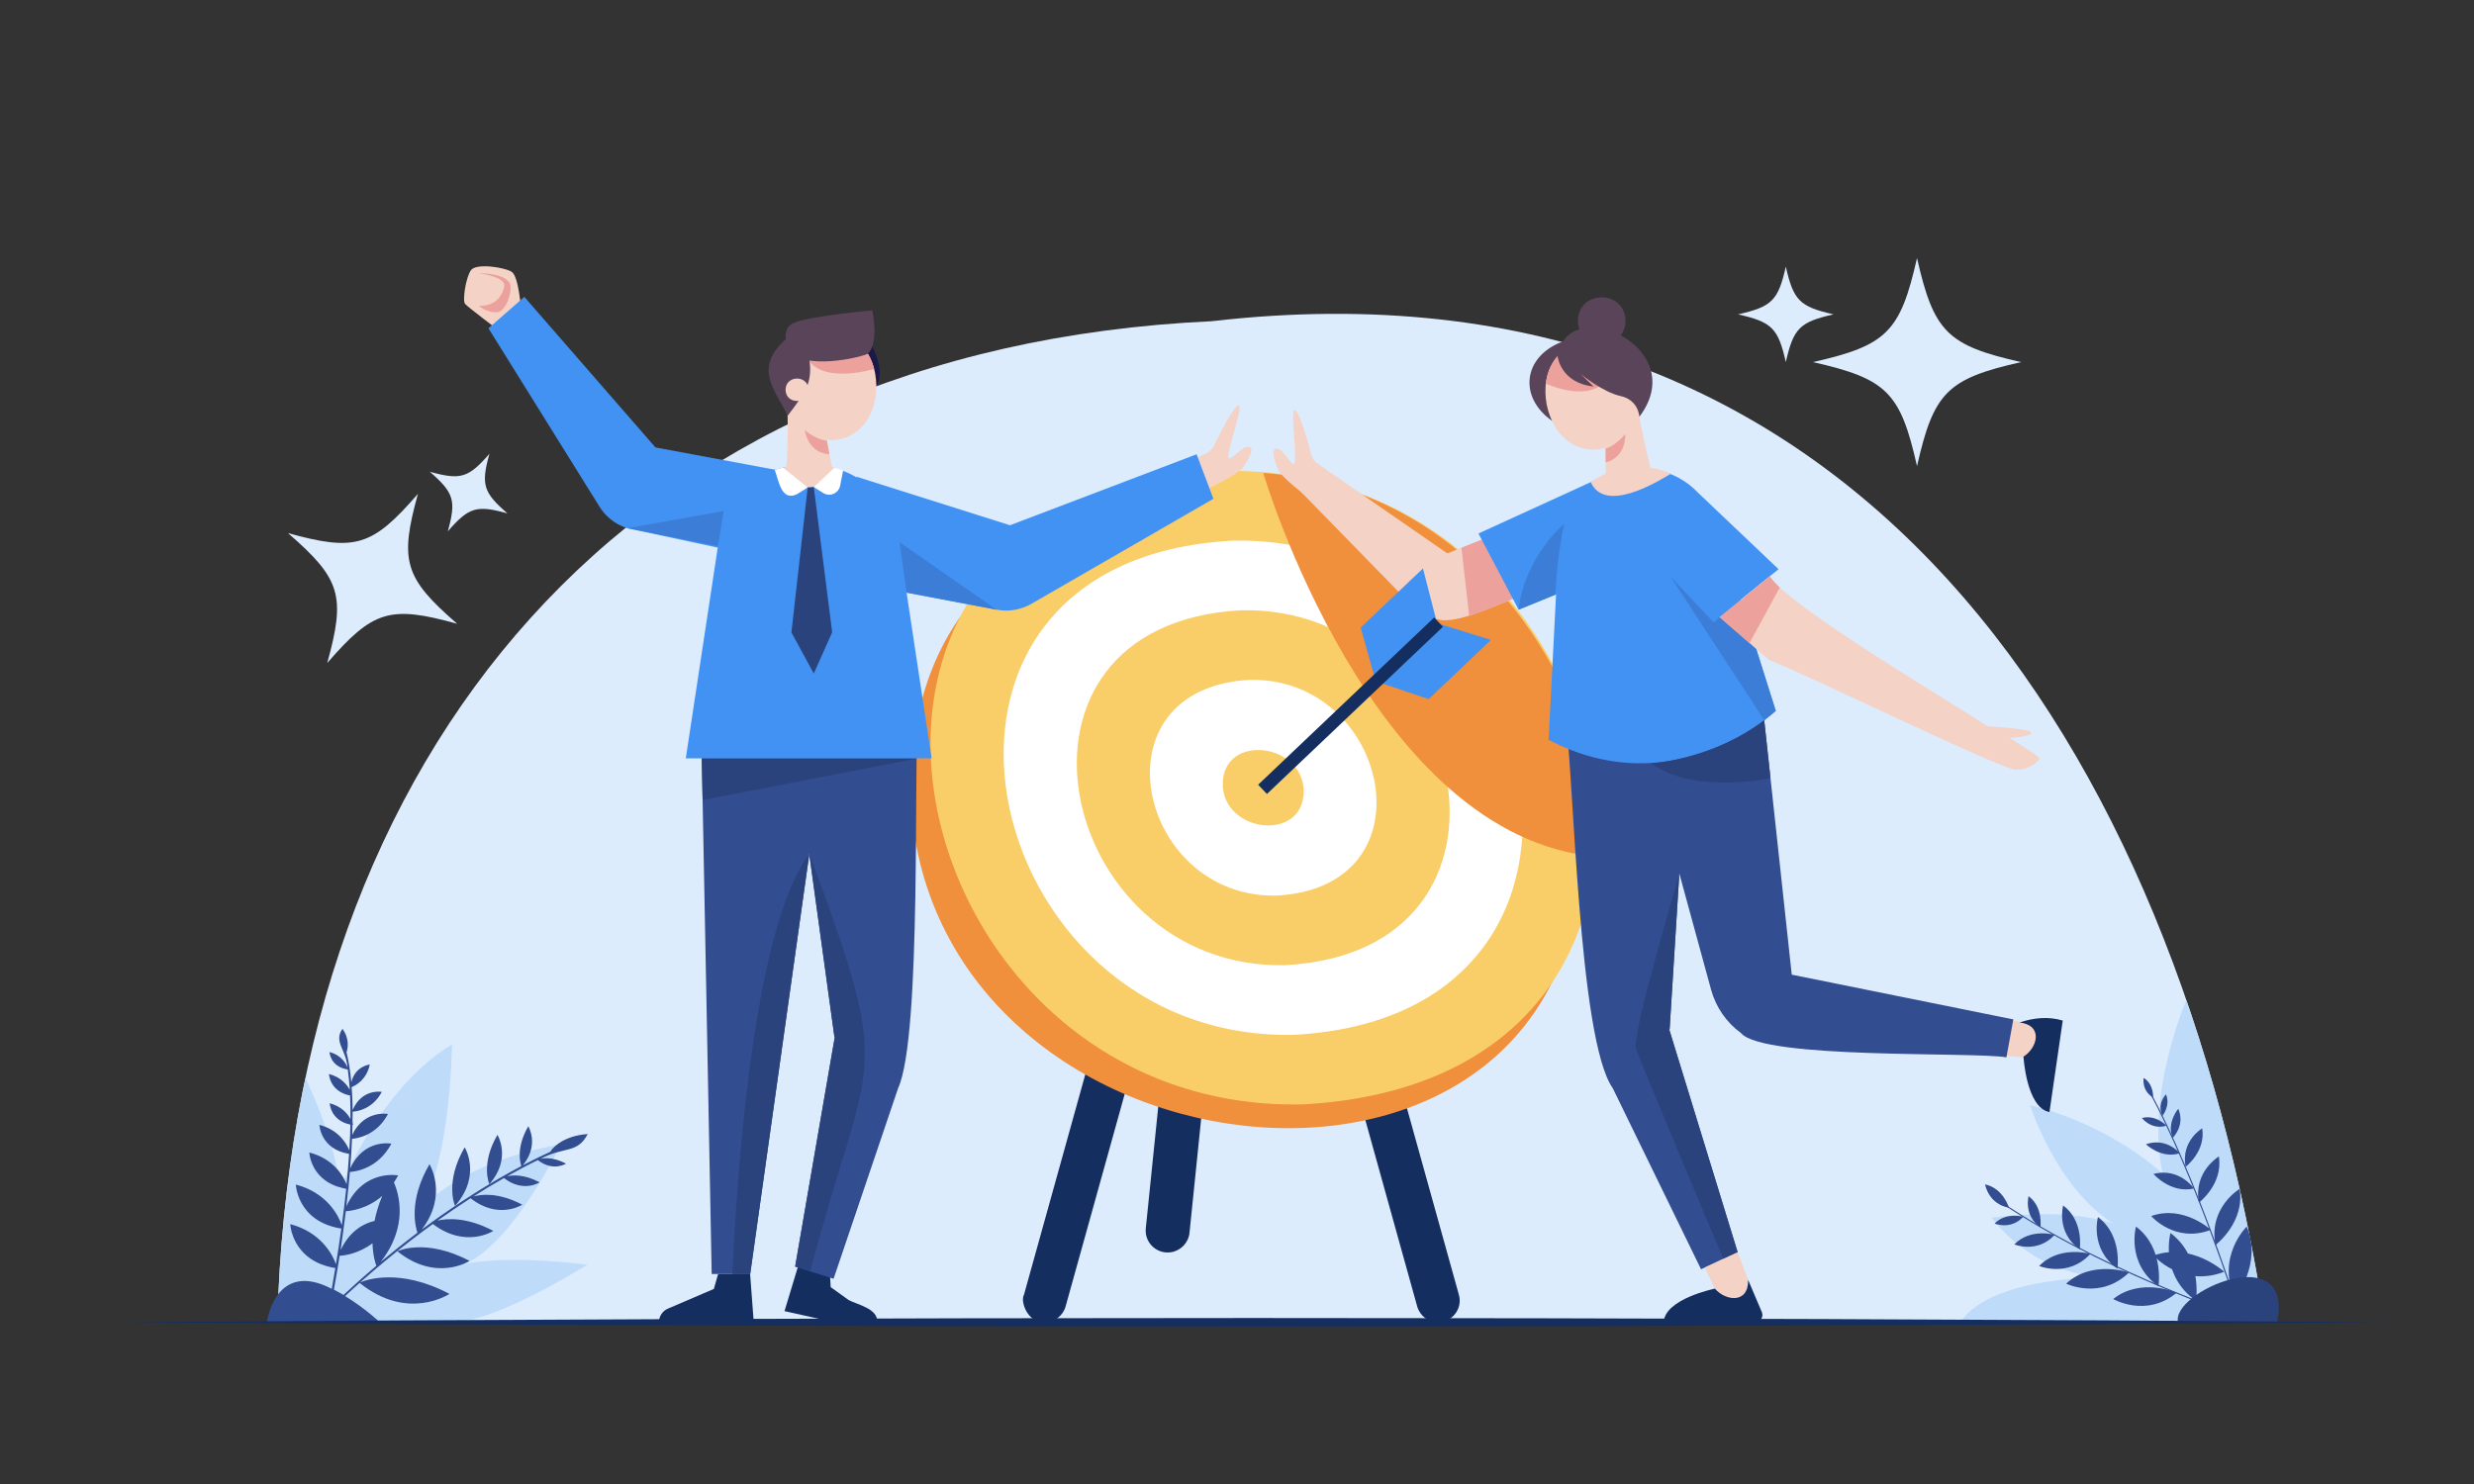 <?xml version="1.0" encoding="utf-8"?>
<!-- Generator: Adobe Illustrator 26.1.0, SVG Export Plug-In . SVG Version: 6.00 Build 0)  -->
<svg version="1.1" id="Layer_1" xmlns="http://www.w3.org/2000/svg" xmlns:xlink="http://www.w3.org/1999/xlink" x="0px" y="0px"
	 viewBox="0 0 3000 1800" style="enable-background:new 0 0 3000 1800;" xml:space="preserve">
<rect x="0" y="0" width="3000" height="1800" fill="#333333" stroke="none"/>
<style type="text/css">
	.st0{clip-path:url(#XMLID_00000053535142492176732380000013252444055855461267_);fill:#BEDBFA;}
	.st1{fill:#152E60;}
	.st2{fill:#F08F3C;}
	.st3{fill:#F9CE68;}
	.st4{fill:#FFFFFF;}
	.st5{fill:#F3F5FB;}
	.st6{fill:#F4D2C6;}
	.st7{clip-path:url(#XMLID_00000086686568134842045660000017225235473611870096_);fill:#2A437D;}
	.st8{clip-path:url(#XMLID_00000081611826509079158200000017148159152053972869_);fill:#2A437D;}
	.st9{fill:#2A437D;}
	.st10{fill:#4292F3;}
	.st11{fill:#1A1949;}
	.st12{clip-path:url(#XMLID_00000065062891080230163630000018097012693368495531_);fill:#EDA19D;}
	.st13{fill:#EDA19D;}
	.st14{fill:#59445A;}
	.st15{fill:#3C7ED7;}
	.st16{fill:#DCECFD;}
	.st17{fill:#324D90;}
	.st18{clip-path:url(#XMLID_00000175285766346143664890000008554168416065715640_);fill:#2A437D;}
	.st19{clip-path:url(#XMLID_00000095320973696189780110000005724385771426463662_);fill:#EDA19D;}
	.st20{clip-path:url(#XMLID_00000052810950840766854200000005332506882309241525_);fill:#EDA19D;}
	.st21{clip-path:url(#XMLID_00000007390304367952056580000006353575115249949861_);fill:#EDA19D;}
</style>
<g>
	<g>
		<defs>
			<path id="XMLID_00000124842071124330850970000012691664579935795876_" d="M336.3,1603.8h2410.1
				C2638.9,910.7,2253.7,299,1469.4,389.6C758.9,422.7,355.1,911.5,336.3,1603.8z"/>
		</defs>
		<use xlink:href="#XMLID_00000124842071124330850970000012691664579935795876_"  style="overflow:visible;fill:#DCECFD;"/>
		<clipPath id="XMLID_00000078003845479793447870000001290300477136731813_">
			<use xlink:href="#XMLID_00000124842071124330850970000012691664579935795876_"  style="overflow:visible;"/>
		</clipPath>
		<path style="clip-path:url(#XMLID_00000078003845479793447870000001290300477136731813_);fill:#BEDBFA;" d="M358.5,1283.2
			c0,0,49.1,91.5,53.5,160.1c4.4,68.7,0,0,0,0s45.9-121.8,136.1-176.5c0,0-1.3,137.6-37.6,199.2c-36.3,61.5,0,0,0,0
			s46.5-56.4,169.6-78.1c123.1-21.7,0,0,0,0s-57,119.1-116.4,145.2c0,0,46.3-11.6,148.4,0.9c0,0-109.4,69.5-164.1,69.8
			c-54.7,0.4,0,0,0,0H313.8L358.5,1283.2z"/>
		<path style="clip-path:url(#XMLID_00000078003845479793447870000001290300477136731813_);fill:#BEDBFA;" d="M2652.1,1210.9
			c0,0-51.1,116-29.7,212.6c0,0-60.6-58.2-160.7-83c0,0,39.5,125.6,128.6,157.4c0,0-39.8-37.3-175.1-21c0,0,48,70.4,140.7,72.4
			c0,0-140.5-3.2-178.9,54.6c-38.4,57.8,0,0,0,0h405L2652.1,1210.9z"/>
	</g>
	<g>
		<g>
			<path class="st1" d="M1419.9,1518.9c-17.2,2.6-32.3-11.7-30.5-29l30.5-297.8l54.4-8.3l-31.9,311.5
				C1441.2,1507.3,1431.9,1517,1419.9,1518.9z"/>
			<path class="st1" d="M1266.9,1603.8c-20.5,1.5-30.1-25.1-25.2-33.4c2.4-8.6,122-438.5,122-438.5h54.4l-125.9,452.6
				C1289,1596,1278.7,1603.8,1266.9,1603.8z"/>
			<path class="st1" d="M1743.8,1603.8c17.3,0,29.9-16.5,25.3-33.2L1647,1132h-54.4l125.9,452.6
				C1721.7,1596,1732,1603.8,1743.8,1603.8z"/>
		</g>
		<g>
			<path class="st2" d="M1916.5,987.5c-49.6-469.7-849.3-534.5-810.3,4.6C1155.8,1461.8,1955.5,1526.6,1916.5,987.5z"/>
			<g>
				<path class="st3" d="M1579.4,1339.6c-495.2,10.4-660.1-738.2-95.3-768.3C1979.3,560.8,2144.3,1309.4,1579.4,1339.6z"/>
				<path class="st4" d="M1568.9,1255.2c-386.3,8.2-515-575.9-74.3-599.4C1880.9,647.6,2009.6,1231.6,1568.9,1255.2z"/>
				<path class="st3" d="M1558.5,1170.7c-277.5,5.9-369.9-413.6-53.4-430.5C1782.6,734.3,1875,1153.8,1558.5,1170.7z"/>
				<path class="st4" d="M1548,1086.3c-168.6,3.6-224.8-251.4-32.5-261.7C1684.2,821.1,1740.4,1076,1548,1086.3z"/>
				<path class="st3" d="M1580.7,955.2c4.8,65.1-91.9,57.3-97.8,0.6C1478.1,890.6,1574.8,898.4,1580.7,955.2z"/>
			</g>
		</g>
		<path class="st2" d="M1531.8,573.6c0,0,130.3,442.5,405.6,465.6C1963.8,952.3,1860.5,599.6,1531.8,573.6z"/>
	</g>
	<path class="st5" d="M1937.4,563.8"/>
	<g>
		<path class="st6" d="M1461.7,550.5c4.5-2,8.1-5.6,10.3-10c7.1-14.5,23.7-47.3,29.8-48.8c7.8-1.8-19.2,67.5-10.5,64.4
			c6.4-2.3,15.8-15.1,23-14.1c7.2,1,0.9,13.9-7.6,25.7c-5.5,7.6-40.8,24.6-40.8,24.6l-14.1-37.3L1461.7,550.5z"/>
		<g>
			<g>
				<path class="st6" d="M631.9,375.8c0,0-2.8-40.6-11.4-46.1c-8.6-5.5-43.2-10.9-49.5-1.9c-6.2,9-10.5,37-7,40.9
					c3.5,3.9,40,31.5,40,31.5L631.9,375.8z"/>
			</g>
			<g>
				<path class="st1" d="M1063.7,1603.8c1.3-16.5-23.8-21.2-34.6-26.9c0,0-21.8-15.7-21.8-15.7l-1.1-18.7l-37.9-8.4l-17,56.2
					l61.4,13.7l0.2-0.2L1063.7,1603.8z"/>
				<g>
					<defs>
						<polygon id="XMLID_00000088825765919465577010000016697189805084433078_" points="849.7,850.8 863,1545.3 909.7,1545.3 
							1007.6,849.3 						"/>
					</defs>
					<use xlink:href="#XMLID_00000088825765919465577010000016697189805084433078_"  style="overflow:visible;fill:#324D90;"/>
					<clipPath id="XMLID_00000035509810260625032160000006701499020773488518_">
						<use xlink:href="#XMLID_00000088825765919465577010000016697189805084433078_"  style="overflow:visible;"/>
					</clipPath>
					<path style="clip-path:url(#XMLID_00000035509810260625032160000006701499020773488518_);fill:#2A437D;" d="M981.4,1035.8
						c-67.9,90.2-88.3,389.2-93.7,519h41l50.7-318.2L981.4,1035.8"/>
				</g>
				<g>
					<defs>
						<path id="XMLID_00000059309193724670461280000016612682094555823003_" d="M955.7,849.3l56.1,408.3l0.5,0.1l-48.1,278.6
							l46.6,14.8l78.3-231.3c29-63.5,18.4-396.4,24.4-469L955.7,849.3z"/>
					</defs>
					<use xlink:href="#XMLID_00000059309193724670461280000016612682094555823003_"  style="overflow:visible;fill:#324D90;"/>
					<clipPath id="XMLID_00000183229168431950943360000016363944682106760337_">
						<use xlink:href="#XMLID_00000059309193724670461280000016612682094555823003_"  style="overflow:visible;"/>
					</clipPath>
					<path style="clip-path:url(#XMLID_00000183229168431950943360000016363944682106760337_);fill:#2A437D;" d="M981.4,1035.8
						c105.6,283.5,72.2,234.1,0.2,509.5l-36.8-11.3l44.8-290.9L981.4,1035.8"/>
				</g>
				<path class="st1" d="M870.8,1545.3l-5.2,18.1l-55.7,23.9c-6.6,2.8-10.9,9.4-10.9,16.6l0,0h115l-4.4-58.5H870.8z"/>
				<polygon class="st9" points="850.9,919.9 1112.3,919.9 852,970.5 				"/>
				<g>
					<path class="st10" d="M986.8,578.5l-192-35.8L635.8,360.1l-43.5,38.1L727,614.6c7.7,12.5,19.7,21.7,33.7,26.1L931,677.3
						L986.8,578.5z"/>
					<g>
						<path class="st11" d="M1055.3,417c3.8,3.8,18.5,34,7.3,51.5l-18.8-41.4L1055.3,417z"/>
						<g>
							<g>
								<defs>
									<path id="XMLID_00000165945805699934529050000011463225596532770972_" d="M953.8,468.5c1.4,87.1,107.5,87.1,108.9,0
										C1061.3,381.4,955.1,381.4,953.8,468.5z"/>
								</defs>
								<use xlink:href="#XMLID_00000165945805699934529050000011463225596532770972_"  style="overflow:visible;fill:#F4D2C6;"/>
								<clipPath id="XMLID_00000078005841211874886950000002434100878103159738_">
									<use xlink:href="#XMLID_00000165945805699934529050000011463225596532770972_"  style="overflow:visible;"/>
								</clipPath>
								<path style="clip-path:url(#XMLID_00000078005841211874886950000002434100878103159738_);fill:#EDA19D;" d="M1062.7,446.8
									c0,0-61.3,19.6-82.3-9.7c-21-29.3,0,0,0,0l70.5-16.2L1062.7,446.8z"/>
							</g>
							<path class="st6" d="M953.9,464.1c0,0,5.3,102.2-5.5,132.5c0,0,33.9,10.3,67.3,0c0,0-21.1-87.3-16.9-107.3L953.9,464.1z"/>
						</g>
						<path class="st13" d="M1002.7,534.4c0,0-11.6-0.2-26.8-12.6c0,0,3.3,27.6,29.9,29.2L1002.7,534.4z"/>
						<path class="st14" d="M1052.1,429.2c-12.6,5.6-75.7,18.9-94.6-2.7c0,0-12.8-24.7,3-33.8c15.8-9.1,97.2-16.2,97.2-16.2
							S1066.5,416.6,1052.1,429.2z"/>
						<path class="st14" d="M978.5,420.9c10.3,42.3-0.5,52.6-23.3,83.3c-15.5-31.6-41.9-57.4-2.5-92.6L978.5,420.9z"/>
						<path class="st6" d="M952.6,472.8c0.1,18.1,27.7,18.1,27.8,0C980.3,454.6,952.7,454.6,952.6,472.8z"/>
					</g>
					<path id="XMLID_00000054954174314072660770000011900592659235859118_" class="st10" d="M1090.8,662.5
						c-10.5-69.8-63.8-104.8-123.6-97.1c-47.5,0-88.1,40.9-96.6,97.1l-39,257.3h298.1L1090.8,662.5z"/>
					<path class="st6" d="M949.7,567.3c10.8,31.9,51.4,31.9,62.1,0C1011.9,567.3,985.3,553,949.7,567.3z"/>
					<path class="st4" d="M949.7,567.3l29.6,24l-12.3,7.8c-19.7,10.2-22.7-16.7-27.5-28.9C939.6,570.2,944.7,568,949.7,567.3z"/>
					<path class="st4" d="M986.8,590.8l11.5,7.2c8.1,5,18.7,0.4,20.5-9l3.6-18.5c0,0-8.1-2.7-10.6-3.1L986.8,590.8z"/>
					<polygon class="st9" points="979.4,591.4 959.7,767.1 986.8,817 1009.1,766.9 986.8,590.8 					"/>
					<path class="st10" d="M1038.5,578.2l186.2,58.9L1451,551l20.4,54l-220.7,127.4c-12.7,7.3-27.6,9.9-42,7.1L1088,716.7
						L1038.5,578.2z"/>
					<polygon class="st15" points="1099.4,718.8 1090.7,657.6 1208.6,739.6 					"/>
					<polygon class="st15" points="870.6,662.5 877.7,619.8 760.7,640.7 					"/>
				</g>
			</g>
			<path class="st13" d="M580.6,331.5c0,0,33.7,4,30.8,16.3c-5.2,21.8-23.1,23.6-30.8,23c0,0,8.7,8.3,21.5,8
				c12.8-0.3,20.4-29.7,15.7-36.1C608.8,330.5,580.6,331.5,580.6,331.5z"/>
		</g>
	</g>
	<g>
		<path class="st16" d="M2450.8,439.2c-89.5,20.2-105.9,36.6-126.2,126.2c-20.2-89.5-36.6-105.9-126.2-126.2
			c89.5-20.2,105.9-36.6,126.2-126.2C2344.9,402.6,2361.3,419,2450.8,439.2z"/>
		<path class="st16" d="M2223.4,381.3c-41.1,9.3-48.6,16.8-57.9,57.9c-9.3-41.1-16.8-48.6-57.9-57.9c41.1-9.3,48.6-16.8,57.9-57.9
			C2174.8,364.5,2182.3,372,2223.4,381.3z"/>
	</g>
	<g>
		<path class="st16" d="M396.8,804.2c22.6-81.6,16.4-102.1-47.6-157.6c81.6,22.6,102.1,16.4,157.6-47.6
			c-22.6,81.6-16.4,102.1,47.6,157.6C472.8,734,452.3,740.2,396.8,804.2z"/>
		<path class="st16" d="M543,644.5c10.4-37.4,7.5-46.8-21.8-72.3c37.4,10.4,46.8,7.5,72.3-21.8c-10.4,37.4-7.5,46.8,21.8,72.3
			C577.9,612.3,568.5,615.2,543,644.5z"/>
	</g>
	<g>
		<g>
			<path class="st6" d="M2454.3,1282.5l-28.3-2.4l4.5-43.9l35.3,6.3C2499.8,1263.4,2477.7,1276.3,2454.3,1282.5z"/>
			<path class="st1" d="M2485.2,1348.9l16.1-111c-17.2-5.3-35.5-3.4-52.3,2.3c29.3,3.6,21.4,31,4.7,41.4
				C2453.7,1281.5,2457.1,1343.5,2485.2,1348.9z"/>
		</g>
		<path class="st17" d="M2172.7,1182.2L2134,824.5l-156.8,18.4l97.7,357.6c5.8,21.1,18.5,39.6,36.2,52.5h0
			c26.9,32.2,282.3,22.5,321.9,29.5l8.4-46L2172.7,1182.2z"/>
		<g>
			<defs>
				<path id="XMLID_00000061447044840697587290000008318881590855460261_" d="M2050.6,831.6l-26,416.9l-0.5,0.1l83,270.3l-44.4,20.6
					l-107-219.5c-42.2-59.5-47.1-383.1-57.9-455.3L2050.6,831.6z"/>
			</defs>
			<use xlink:href="#XMLID_00000061447044840697587290000008318881590855460261_"  style="overflow:visible;fill:#324D90;"/>
			<clipPath id="XMLID_00000132808403352610459260000015297223048144689837_">
				<use xlink:href="#XMLID_00000061447044840697587290000008318881590855460261_"  style="overflow:visible;"/>
			</clipPath>
			<path style="clip-path:url(#XMLID_00000132808403352610459260000015297223048144689837_);fill:#2A437D;" d="M2093.8,1528.9
				c-1.7,0.8-2.7,1.2-2.7,1.2s-101.9-241.2-107.3-258.4c-5.3-17.2,52.5-210.9,52.5-210.9l8.5,170.6l81.3,282.9
				C2126.1,1514.2,2102.1,1525.1,2093.8,1528.9z"/>
		</g>
		<g>
			<g>
				<g>
					<g>
						<defs>
							<path id="XMLID_00000075125928859645995870000003070773464043594143_" d="M1815.9,646.9l-60.9,24.3l-159.4-110.3l-18.8,34.9
								l135.6,138.9c8.5,8.3,19.2,14.1,30.9,16.4c24.8,8.1,87.5-25.4,110.9-31.9L1815.9,646.9z"/>
						</defs>
						<use xlink:href="#XMLID_00000075125928859645995870000003070773464043594143_"  style="overflow:visible;fill:#F4D2C6;"/>
						<clipPath id="XMLID_00000132076393871568364680000010004239804605719722_">
							<use xlink:href="#XMLID_00000075125928859645995870000003070773464043594143_"  style="overflow:visible;"/>
						</clipPath>
						<polygon style="clip-path:url(#XMLID_00000132076393871568364680000010004239804605719722_);fill:#EDA19D;" points="
							1771.3,656.7 1784.1,769.7 1860.1,728.1 1807.4,635.2 						"/>
					</g>
				</g>
				<g>
					<g>
						<path class="st14" d="M1971.1,389.1c-0.6,38-57.1,37.9-57.7,0C1914,351.2,1970.5,351.2,1971.1,389.1z"/>
						<path class="st14" d="M1894.3,414.5c-47.5,18.1-53.3,67.2-12.1,96.1C1895.5,495,1936.9,438.3,1894.3,414.5z"/>
						<g>
							<g>
								<defs>
									<path id="XMLID_00000063622260332028107910000008534203779136970164_" d="M1982.4,470c15.3,85.8-89,106-106.9,20.7
										C1860.3,405,1964.5,384.8,1982.4,470z"/>
								</defs>
								<use xlink:href="#XMLID_00000063622260332028107910000008534203779136970164_"  style="overflow:visible;fill:#F4D2C6;"/>
								<clipPath id="XMLID_00000134938382548505734930000004409812934477649565_">
									<use xlink:href="#XMLID_00000063622260332028107910000008534203779136970164_"  style="overflow:visible;"/>
								</clipPath>
								<path style="clip-path:url(#XMLID_00000134938382548505734930000004409812934477649565_);fill:#EDA19D;" d="M1869.1,462.8
									c77.9,37.2,117.8-19.7,42.9-69.9C1894.1,412.9,1874.5,435.8,1869.1,462.8z"/>
							</g>
							<path class="st6" d="M1981.5,465.8c0,0,14.3,101.4,30.6,129.1c0,0-31.3,16.5-66,12.8c0,0,4-89.7-3.8-108.6L1981.5,465.8z"/>
						</g>
						<path class="st13" d="M1946.9,544c0,0,11.3-2.4,23.9-17.4c0,0,2,27.7-23.8,34.3L1946.9,544z"/>
						<path class="st14" d="M1888.8,432.2c0,0,3.3,32.2,43.6,36.6l-15.8-15.3c0,0,26.7,22.1,48.6,26.9c21.9,4.8,22.7,25.1,22.7,25.1
							C2052.4,420.2,1899.8,354,1888.8,432.2z"/>
					</g>
					<path class="st10" d="M2156.7,690.4l-98-93.1c-26.6-28.4-72.9-38.3-109.6-21.7v0c-3.2,1.5-152.8,69.8-156.3,71.5l48.7,92.4
						l45.4-18.6l-9,176.4c153.4,80.6,275.5-35.1,275.5-35.1l-42.6-134.8L2156.7,690.4z"/>
					<polygon class="st15" points="2110.7,727.4 2077.9,754.8 2025.5,699.1 2139.4,873.7 2153.3,862.3 					"/>
					<path class="st15" d="M1886.1,721.3c0,0,1.6-46.2,10.8-86.1c0,0-48.1,39.9-55.4,104.3L1886.1,721.3z"/>
					<path class="st6" d="M1929,584.8c24.7-18.7,68.9-25,96.5-9.9C2006.9,586.3,1945.8,622.5,1929,584.8z"/>
				</g>
			</g>
			<path class="st6" d="M1598,562.9c-4-2.9-6.9-7.1-8.1-11.9c-4.1-15.7-13.9-51.1-19.6-53.7c-7.3-3.3,5.5,70-2.4,65.2
				c-5.8-3.5-12.5-17.9-19.7-18.3c-7.2-0.4-3.7,13.5,2.4,26.7c3.9,8.5,35.1,32.2,35.1,32.2l21.2-33.8L1598,562.9z"/>
		</g>
		<g>
			<path class="st6" d="M2079.5,1563.1l-12.4-25.6l40.1-18.6l12.6,33.6C2119.2,1592.3,2096.8,1580,2079.5,1563.1z"/>
			<path class="st1" d="M2017.4,1603.8h110.8c6.4,0,10.7-6.5,8.2-12.4l-16.6-39c0.6,29.5-27.6,25.6-40.3,10.6
				C2079.5,1563.1,2018.7,1575.3,2017.4,1603.8z"/>
		</g>
		<g>
			<defs>
				<path id="XMLID_00000167356116167242223450000005732633850829021617_" d="M2436.5,895.1c0,0,23.7-1,26.7-6
					c3-5-53.4-8.3-53.4-8.3c-35.9-24.4-243.3-146.5-263.6-181.9l-60.8,49.7l59.7,51.9c47.8,18.5,250.7,118.1,296.4,132.9
					c19.9,1.5,29.8-10.4,31.7-12.9C2475.1,918,2436.5,895.1,2436.5,895.1z"/>
			</defs>
			<use xlink:href="#XMLID_00000167356116167242223450000005732633850829021617_"  style="overflow:visible;fill:#F4D2C6;"/>
			<clipPath id="XMLID_00000091712006544895660760000004087764277909682321_">
				<use xlink:href="#XMLID_00000167356116167242223450000005732633850829021617_"  style="overflow:visible;"/>
			</clipPath>
			<polygon style="clip-path:url(#XMLID_00000091712006544895660760000004087764277909682321_);fill:#EDA19D;" points="
				2160.9,707.6 2116.9,788.4 2068.1,744.3 2142.1,686.8 			"/>
		</g>
		<path class="st9" d="M2002.5,925.9c0,0,74.4-4.7,136.8-52.3l7.6,70.1C2146.9,943.8,2054.9,964.3,2002.5,925.9z"/>
	</g>
	<g>
		<polygon class="st10" points="1667.2,822.7 1741.6,752.1 1725.5,689.5 1650,761.2 		"/>
		<polygon class="st10" points="1671.9,827.6 1746.2,757 1807.9,776.2 1732.4,848 		"/>
		
			<rect x="1629.4" y="708.7" transform="matrix(0.689 0.725 -0.725 0.689 1130.222 -920.626)" class="st1" width="15.5" height="294.4"/>
	</g>
	<g>
		<g>
			<path class="st17" d="M2717.7,1598.5c-4.2-1.4-175.7-57.9-303.7-148l0.8-1.1c120.3,85.1,284.5,141.5,300.8,147
				c-5-15.8-54.3-170.1-109.5-272l1.2-0.7C2666,1432.7,2716.4,1594.5,2717.7,1598.5z"/>
			<path class="st17" d="M2662.9,1577.8c0,0,8.3-52.9-31-82.2C2632,1495.6,2618,1546,2662.9,1577.8z"/>
			<path class="st17" d="M2710.1,1574.5c0,0,33.6-41.7,14.2-86.7C2724.3,1487.8,2687.1,1524.5,2710.1,1574.5z"/>
			<path class="st17" d="M2697.1,1542.6c0,0-39.5-36.2-85.6-19.7C2611.5,1522.9,2645.7,1562.3,2697.1,1542.6z"/>
			<path class="st17" d="M2680.9,1491.7c0,0-33.3-30.6-72.3-16.7C2608.6,1475.1,2637.5,1508.4,2680.9,1491.7z"/>
			<path class="st17" d="M2686.5,1510.2c0,0,36-27.4,29.3-68.2C2715.8,1442.1,2677.8,1464.6,2686.5,1510.2z"/>
			<path class="st17" d="M2666.5,1458.7c0,0,29.6-22.5,24.1-56C2690.6,1402.8,2659.4,1421.2,2666.5,1458.7z"/>
			<path class="st17" d="M2650.3,1415.3c0,0,24.7-18.8,20.1-46.7C2670.3,1368.6,2644.3,1384,2650.3,1415.3z"/>
			<path class="st17" d="M2602.2,1387.9c0,0,18.5,18.1,41.1,10.9C2643.3,1398.9,2627.4,1379.2,2602.2,1387.9z"/>
			<path class="st17" d="M2641.4,1344.8c0,0-14.3,16.7-6.9,35.4C2634.5,1380.2,2650.2,1365.6,2641.4,1344.8z"/>
			<path class="st17" d="M2627.1,1365.4c0,0-13-13.9-29.8-9.3C2597.4,1356.1,2608.4,1371,2627.1,1365.4z"/>
			<path class="st17" d="M2622.2,1353.5c0,0,10.1-12.6,4.3-26.1C2626.4,1327.4,2615.2,1338.4,2622.2,1353.5z"/>
			<path class="st17" d="M2610.9,1331.2c0,0,1-16.1-11.5-23.8C2599.4,1307.4,2596.6,1322.9,2610.9,1331.2z"/>
			<path class="st17" d="M2611.3,1423.9c0,0,20.7,24.1,49.1,17.7C2660.4,1441.6,2643,1415.9,2611.3,1423.9z"/>
			<path class="st17" d="M2617.4,1560.2c0,0,7.3-46.6-27.3-72.4C2590.1,1487.8,2577.8,1532.2,2617.4,1560.2z"/>
			<path class="st17" d="M2639.5,1568c0,0-43.1-19.1-77,7.6C2562.5,1575.6,2602.1,1598.9,2639.5,1568z"/>
			<path class="st17" d="M2581.6,1543.5c0,0-44.5-15.8-76.2,13.5C2505.4,1556.9,2546.7,1577.2,2581.6,1543.5z"/>
			<path class="st17" d="M2534.8,1520.9c0,0-37.3-10.9-62.1,14.7C2472.7,1535.5,2507.7,1550.2,2534.8,1520.9z"/>
			<path class="st17" d="M2491.5,1497.8c0,0-29.4-8.6-48.9,11.6C2442.7,1509.4,2470.2,1520.9,2491.5,1497.8z"/>
			<path class="st17" d="M2453.4,1475.9c0,0-20.8-6.1-34.7,8.2C2418.7,1484.1,2438.2,1492.3,2453.4,1475.9z"/>
			<path class="st17" d="M2567.6,1538.8c0,0,6.3-40.3-23.6-62.6C2544,1476.2,2533.4,1514.5,2567.6,1538.8z"/>
			<path class="st17" d="M2521.9,1515.4c0,0,5.4-34.3-20.1-53.3C2501.8,1462.2,2492.8,1494.8,2521.9,1515.4z"/>
			<path class="st17" d="M2474.2,1488.8c0,0,3.8-24.4-14.3-37.9C2459.9,1450.9,2453.5,1474.1,2474.2,1488.8z"/>
			<path class="st17" d="M2436.1,1464.9c0,0-6.9-23.7-29-28.3C2407.1,1436.7,2411.1,1460.4,2436.1,1464.9z"/>
		</g>
		<path class="st9" d="M2641.2,1604.2c-10.2-36.8,140.9-102.9,120.1-0.5L2641.2,1604.2z"/>
	</g>
	<g>
		<path class="st17" d="M563.5,1391.6c-24.7,42.5-11.7,71.1-11.7,71.1C584.4,1425.6,563.5,1391.6,563.5,1391.6z"/>
		<path class="st17" d="M603.2,1376.5c-20.8,35.7-9.8,59.8-9.8,59.8C620.8,1405.1,603.2,1376.5,603.2,1376.5z"/>
		<path class="st17" d="M712.7,1375.5c-33.8,2.4-45.1,20.9-45.1,20.9c0.3,0,0.6,0.1,0.8,0.1c-11.7,5.4-23.1,11-34.4,16.9
			c20.4-24.9,6.6-47.3,6.6-47.3c-15,25.9-9.8,44.3-8.4,48.3c-40,21.1-76.8,45.2-109.2,68.4c0,0,0,0,0.1,0c-4,2.9-7.9,5.8-11.7,8.6
			c32.3-42,9.4-79.3,9.4-79.3c-25.7,44.2-17.1,75.8-14.6,83.1c-16.4,12.4-31.4,24.4-44.6,35.4c33.6-42.7,22.4-81.7,16.1-96.5
			c1.8-2.6,3.5-5.4,5.1-8.4c0,0-41.6-8.1-62.8,37.5c0.8-6.9,1.6-14,2.3-21.1c0,0,0,0,0.1,0c0.5-6.8,1.3-13.7,1.9-20.6
			c6.6-0.4,34.1-3.8,50.3-34.3c0,0-33.2-6.5-50,30.1c1-12,1.8-24.1,2.3-36c6.8-0.5,29.9-4.3,43.6-30.1c0,0-28.5-5.5-43.4,25.3
			c0.1-4.1,0.3-8.1,0.3-12.1c0.2,0,0.4,0.1,0.7,0.1c-1.3-4.7-0.2-11.1-0.5-16.1c4.3-0.2,23.9-2.4,35.4-24c0,0-23.8-4.6-35.4,22
			c-0.1-5.9-0.2-11.7-0.5-17.3c0,0,0,0,0,0c-0.3-3.5-0.4-7.1-0.7-10.5c4.5-1.8,18.1-8.6,22-27.4c0,0-17.7,1.7-22.4,21.6
			c-1.2-13.4-3.1-25.7-5.8-36.5c1.6-4.7,3.9-16.2-4.9-28.4c-11,15.8,4.4,24.8,6.1,47c-1.8-4.7-7.3-15-21.8-18.8
			c0,0,0.7,17.9,22.1,21.1c1.1,7.8,1.9,16.1,2.5,24.8c-3.5-6.5-10.8-15.5-25.3-19.3c0,0,0.8,21.2,25.6,26.1
			c0.4,9.2,0.6,18.7,0.5,28.5c-3.5-6.4-10.8-15.4-25.2-19.1c0,0,0.8,20.9,25.1,25.9c-0.2,10.3-0.6,20.7-1.3,31.3
			c-3.2-8.1-12.6-24.8-36.3-31c0,0,1.1,29.4,36,35.2c-0.8,12.3-1.8,24.6-3,36.8c-4.1-10.2-15.8-30.8-45.2-38.5c0,0,1.4,36.5,44.7,44
			c-1.6,15.2-3.4,30.1-5.3,44.2c-3.8-10.9-17.3-39.2-55.8-49.3c0,0,1.7,44.9,55.2,53.4c-2.1,15.6-4.4,30.2-6.5,43.1
			c-4.2-11.5-18-38.6-55.4-48.5c0,0,1.7,44.6,54.6,53.3c-1.6,9.5-3,18-4.3,25.2c-52.8-27.6-73.7,10.4-78.8,41c2.6,0,135.1,0,137.7,0
			c0,0-18.9-17.8-42.7-32.2c5-4.7,10.8-10,17.6-16c58.5,47.2,108.9,13.3,108.9,13.3c-60.8-32.1-101.8-16.7-108.3-13.9
			c21.7-19.3,52-44.7,88.2-70.9c39.9,30.3,73.3,8.4,73.3,8.4c-32-17-56-15.2-67.6-12.5c12.7-9,26-18.1,40-27.1
			c34,26.6,62.7,7.8,62.7,7.8c-29.3-15.5-50.5-12.4-59.2-10c11.9-7.6,24.3-15.1,37-22.3c23.5,18.2,43.3,5.2,43.3,5.2
			c-18.8-10-32.9-8.9-39.6-7.3c12.2-6.8,24.6-13.5,37.4-19.7c18.5,14.5,34.2,4.3,34.2,4.3c-14.8-7.8-25.8-7-31.2-5.7
			C684.3,1390.2,700,1399.8,712.7,1375.5z M419.4,1469.1c5.9-0.3,25.8-2.7,44.1-18.5c-4.6,11-7.5,21.1-9.3,30.3
			c-13.3,3.1-30,12-41.2,35.4C415.1,1501.9,417.3,1485.9,419.4,1469.1z M416.6,1570.7c-3.8-2.2-7.7-4.4-11.7-6.4
			c1.3-7.4,2.9-16.1,4.5-25.9c0,0,0,0,0,0c0.8-4.8,1.6-9.9,2.4-15.2c5.6-0.3,22.9-2.4,39.9-15.2c0.4,14.5,3.4,24,4.7,27.3
			C439.8,1549.3,426.4,1561.5,416.6,1570.7z"/>
		<path class="st17" d="M481.8,1517.7c47.4,38,87.5,11.7,87.5,11.7C515.8,1501.1,481.8,1517.7,481.8,1517.7z"/>
	</g>
</g>
<path class="st1" d="M141.6,1603.8c913.9-6.8,1841.8-6.9,2755.6,0C1983.3,1610.7,1055.5,1610.7,141.6,1603.8L141.6,1603.8z"/>
<g>
</g>
<g>
</g>
<g>
</g>
<g>
</g>
<g>
</g>
<g>
</g>
</svg>
